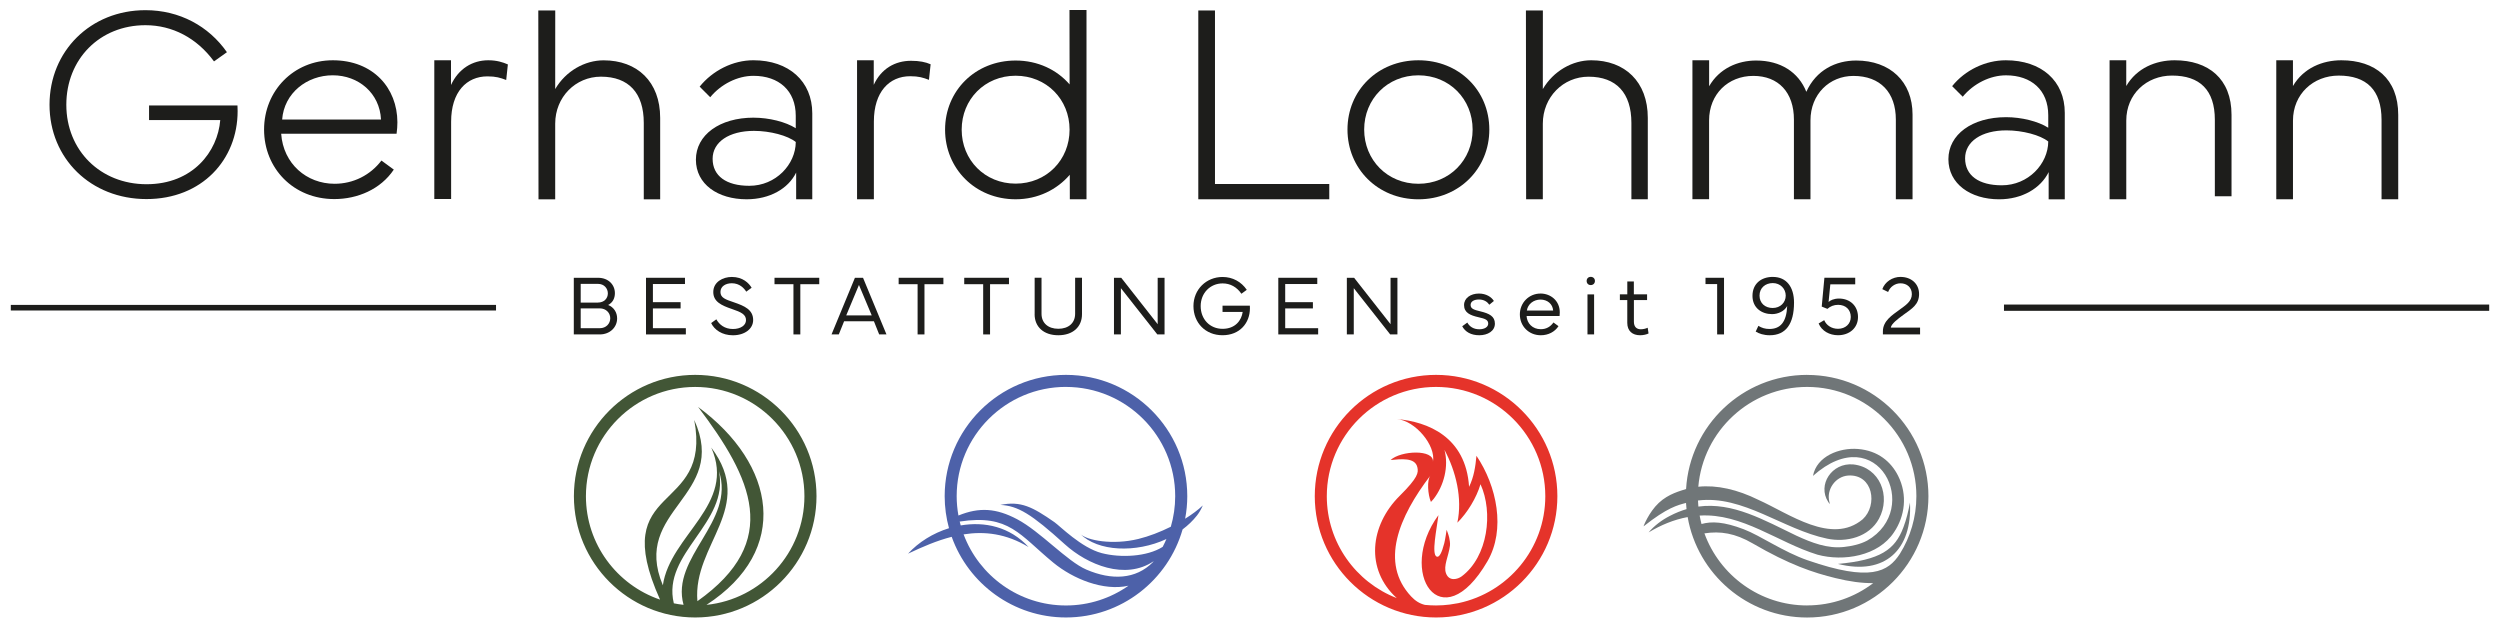 <?xml version="1.0" encoding="UTF-8"?> <svg xmlns="http://www.w3.org/2000/svg" id="Ebene_1" viewBox="0 0 1000 250"><defs><style> .cls-1 { fill: #4d61a9; } .cls-2 { fill: #707678; } .cls-3 { fill: #e5332a; } .cls-4 { fill: #1d1d1b; } .cls-5 { fill: #425636; } </style></defs><g><path class="cls-4" d="M229.52,133.77v-22.66h9.68c4.19,0,6.76,2.8,6.76,6.16,0,1.99-.82,3.74-2.7,4.72,2.3.92,3.59,2.99,3.59,5.37,0,3.6-2.92,6.41-6.94,6.41h-10.38ZM239.2,121.02c2.44,0,3.94-1.65,3.94-3.67,0-1.89-1.39-3.8-3.94-3.8h-6.92v7.48h6.92ZM232.28,123.35v7.93h7.63c2.57,0,4.19-1.85,4.19-3.99s-1.69-3.94-4.19-3.94h-7.63Z"></path><path class="cls-4" d="M258.4,111.11h15.59v2.5h-12.83v7.26h11.08v2.5h-11.08v7.91h13.18v2.49h-15.94v-22.66Z"></path><path class="cls-4" d="M286.54,127.73c1.17,2.1,3.3,3.87,6.64,3.87,3.05,0,5.22-1.45,5.22-3.55,0-2.24-1.89-3.19-5.66-4.46-4.2-1.42-7.43-2.94-7.43-6.77,0-4.04,3.84-6.04,7.41-6.04,4.37,0,6.83,2.45,7.93,4.32l-2.15,1.57c-.85-1.35-2.64-3.37-5.78-3.37-2.37,0-4.54,1.17-4.54,3.49s1.99,2.99,5.42,4.15c4.26,1.45,7.66,2.97,7.66,7.08,0,3.55-3.42,6.09-8.09,6.09-4.34,0-7.44-2.2-8.71-4.89l2.07-1.49Z"></path><path class="cls-4" d="M309.8,111.11h17.9v2.57h-7.57v20.09h-2.75v-20.09h-7.58v-2.57Z"></path><path class="cls-4" d="M332.61,133.77l9.36-22.66h3.24l9.38,22.66h-2.92l-2.1-5.26h-11.93l-2.12,5.26h-2.9ZM348.69,126.16l-5.11-12.18-5.09,12.18h10.2Z"></path><path class="cls-4" d="M359.46,111.11h17.9v2.57h-7.57v20.09h-2.75v-20.09h-7.58v-2.57Z"></path><path class="cls-4" d="M385.69,111.11h17.9v2.57h-7.57v20.09h-2.75v-20.09h-7.58v-2.57Z"></path><path class="cls-4" d="M413.86,125.67v-14.57h2.75v14.42c0,3.66,2.62,5.99,6.72,5.99s6.72-2.33,6.72-5.99v-14.42h2.75v14.57c0,5.14-3.7,8.43-9.48,8.43s-9.48-3.29-9.48-8.43Z"></path><path class="cls-4" d="M448.49,111.11l14.58,18.57v-18.57h2.75v22.66h-2.89l-14.57-18.5v18.5h-2.77v-22.66h2.89Z"></path><path class="cls-4" d="M477.38,122.44c0-6.67,5.14-11.65,11.65-11.65,4.01,0,7.48,1.9,9.68,5.14l-2.15,1.57c-1.85-2.69-4.42-4.14-7.53-4.14-4.92,0-8.76,3.86-8.76,9.08s3.65,9.09,8.76,9.09,7.59-3.42,8.04-6.76h-8.06v-2.5h10.93c.02.25.03.67.03,1.03,0,5.92-4.07,10.79-10.96,10.79s-11.63-5.04-11.63-11.66Z"></path><path class="cls-4" d="M511.32,111.11h15.59v2.5h-12.83v7.26h11.08v2.5h-11.08v7.91h13.18v2.49h-15.94v-22.66Z"></path><path class="cls-4" d="M541.64,111.11l14.58,18.57v-18.57h2.75v22.66h-2.89l-14.57-18.5v18.5h-2.77v-22.66h2.89Z"></path><path class="cls-4" d="M586.92,129.01c.88,1.6,2.47,2.7,4.79,2.7,2.09,0,3.57-.89,3.57-2.25,0-1.48-1.1-1.95-3.8-2.55-3.42-.77-5.86-1.82-5.86-4.89,0-2.8,2.65-4.6,5.96-4.6,2.89,0,5.02,1.4,5.97,2.97l-1.82,1.5c-.77-1.12-2.09-2.09-4.15-2.09s-3.34.85-3.34,2.17c0,1.53,1.29,1.95,4.01,2.6,3.45.84,5.71,1.94,5.71,4.89s-2.87,4.64-6.24,4.64-5.67-1.4-6.83-3.6l2.04-1.48Z"></path><path class="cls-4" d="M616.19,117.41c4,0,7.72,2.82,7.72,7.53,0,.48-.02,1.02-.08,1.47h-13.2c.17,2.92,2.35,5.27,5.69,5.27,2.25,0,3.91-1.05,5.06-2.69l2.02,1.47c-1.47,2.27-4.07,3.64-7.08,3.64-4.82,0-8.38-3.64-8.38-8.34s3.69-8.34,8.24-8.34ZM610.73,124.22h10.53c-.18-2.64-2.33-4.39-5.05-4.39s-5.07,1.75-5.47,4.39Z"></path><path class="cls-4" d="M636.3,110.74c.97,0,1.67.67,1.67,1.64s-.7,1.65-1.67,1.65-1.64-.68-1.64-1.65.67-1.64,1.64-1.64ZM637.64,117.75v16.02h-2.65v-16.02h2.65Z"></path><path class="cls-4" d="M647.95,120.03v-2.29h2.97v-5.14h2.62v5.14h5.29v2.29h-5.27v8.66c0,2.1,1.13,3.02,2.77,3.02.87,0,1.97-.23,2.74-.62l.35,2.29c-.68.38-2.07.72-3.37.72-3.09,0-5.14-1.7-5.14-4.97v-9.09h-2.95Z"></path><path class="cls-4" d="M686.86,113.63h-4.66v-2.52h7.41v22.66h-2.75v-20.14Z"></path><path class="cls-4" d="M709.15,110.77c5.47,0,8.46,4.05,8.46,10.25,0,8.61-3.32,13.08-9.71,13.08-2.47,0-4.35-.68-5.62-1.47l1.07-2.29c1.32.82,2.7,1.25,4.41,1.25,4.31,0,6.84-2.65,7.12-9.19-1.12,2.07-3.6,3.25-6.06,3.25-4.12,0-7.83-2.47-7.83-7.31s3.47-7.58,8.16-7.58ZM709.1,123.19c3.05,0,5.19-2.2,5.19-4.94s-2.15-5.02-5.17-5.02-5.31,1.97-5.31,5.01,2.24,4.96,5.29,4.96Z"></path><path class="cls-4" d="M727.44,129.39l2.24-1.32c.85,1.99,2.87,3.45,5.52,3.45,2.97,0,5.11-1.97,5.11-4.72,0-2.94-2.02-4.87-5.09-4.87-1.65,0-3.12.6-4.26,1.62l-2.27-.92,1.07-11.53h12.33v2.62h-9.96l-.7,7.07c.63-.62,2.09-1.37,4.16-1.37,4.42,0,7.61,2.94,7.61,7.38s-3.49,7.29-7.99,7.29c-3.42,0-6.52-1.7-7.76-4.71Z"></path><path class="cls-4" d="M760.27,110.77c4.09,0,7.36,2.62,7.36,6.84s-2.87,5.86-6.29,8.34c-2.14,1.55-4.89,3.64-5.01,5.09h11.7v2.72h-14.87v-1.24c0-4.19,3.75-6.49,6.72-8.68,2.37-1.74,4.86-3.29,4.86-6.18,0-2.67-1.93-4.34-4.55-4.34-2.17,0-4.2,1.44-4.94,3.47l-2.32-1.13c1.03-2.89,3.99-4.91,7.34-4.91Z"></path></g><g><rect class="cls-4" x="4.32" y="121.96" width="194.09" height="2.24"></rect><rect class="cls-4" x="801.59" y="121.82" width="194.09" height="2.51"></rect><path class="cls-4" d="M58.18,4.07c13.63,0,25.31,6.38,32.59,16.81l-5.17,3.68c-6.9-9.4-16.69-14.48-27.42-14.48-18.3,0-31.65,13.57-31.65,31.83s13.63,31.78,32.09,31.78,28.48-13.02,29.48-25.67h-28.48v-5.84h35.37c.06.86.06,1.03.06,2.27,0,19.4-14.24,35.18-36.48,35.18S19.81,63.41,19.81,41.9,36.27,4.07,58.18,4.07"></path><path class="cls-4" d="M133.1,24.11c16.19,0,25.81,11.13,25.86,24.76,0,1.5-.11,3.06-.33,4.62h-46.16c.83,12.01,10.18,20.02,21.36,20.02,7.56,0,14.35-3.5,18.74-9.29l4.95,3.62c-5.29,7.9-14.52,11.79-23.8,11.79-16.35,0-28.09-12.29-28.09-27.81s11.85-27.71,27.47-27.71M112.86,47.81h39.54c-.5-10.51-8.95-17.69-19.3-17.69s-19.46,7.12-20.24,17.69"></path><polygon class="cls-4" points="479.32 79.71 479.32 4.19 485.99 4.19 485.99 73.6 531.71 73.6 531.71 79.71 479.32 79.71"></polygon><path class="cls-4" d="M538.99,51.82c0-15.63,12.12-27.71,28.37-27.71s28.37,12.08,28.37,27.71-12.12,27.9-28.37,27.9-28.37-12.27-28.37-27.9M567.36,73.51c12.4,0,21.69-9.51,21.69-21.69s-9.29-21.69-21.69-21.69-21.69,9.51-21.69,21.69,9.29,21.69,21.69,21.69"></path><path class="cls-4" d="M676.98,24.11h6.67v10.39c4.12-7.17,11.51-10.29,18.8-10.29,9.79,0,16.96,4.67,20.08,12.51,3.95-8.73,11.79-12.51,19.96-12.51,13.52,0,22.53,8.4,22.53,21.63v33.87h-6.68v-31.87c0-10.85-6.23-17.47-16.96-17.47-9.57,0-17.19,7.29-17.19,17.8v31.53h-6.62v-31.87c0-10.85-6.17-17.47-16.24-17.47s-17.69,7.29-17.69,17.8v31.53h-6.67V24.11Z"></path><path class="cls-4" d="M802.45,46.87c6.17,0,12.85,1.67,16.85,4.23v-5.01c0-10.01-6.73-15.96-16.91-15.96-6.4,0-13.01,3.34-17.3,8.56l-4.23-4.23c5.17-6.45,13.35-10.35,21.47-10.35,14.24,0,23.58,8.24,23.58,21.03v34.58h-6.45v-10.88c-3.17,6.45-10.57,10.88-19.8,10.88-11.51,0-20.3-6.21-20.3-16.05s9.45-16.8,23.08-16.8M786.04,63.33c0,6.84,5.45,10.79,14.68,10.79,10.62,0,18.52-8.56,18.58-17.52-3.17-2.56-10.23-4.45-16.74-4.45-9.95,0-16.52,4.45-16.52,11.18"></path><path class="cls-4" d="M843.83,79.71V24.11h6.67v10.3c4.23-7.23,11.85-10.3,19.36-10.3,13.46,0,22.75,7.35,22.75,21.81v32.59h-6.67v-30.59c0-11.96-6.06-17.69-17.13-17.69-10.18,0-18.3,7.4-18.3,18.02v31.46h-6.67Z"></path><path class="cls-4" d="M910.51,79.71V24.11h6.67v10.3c4.23-7.23,11.85-10.3,19.36-10.3,13.46,0,22.75,7.35,22.75,21.81v33.8h-6.67v-31.79c0-11.96-6.06-17.69-17.13-17.69-10.18,0-18.3,7.4-18.3,18.02v31.46h-6.67Z"></path><path class="cls-4" d="M173.73,24.11h6.67v9.89c3-6.51,8.57-9.89,14.91-9.89,3.39,0,5.79.77,7.84,1.66l-.67,6.23c-2.34-.89-4.06-1.45-7.51-1.45-8.34,0-14.52,6.23-14.52,18.13v30.93h-6.73V24.11Z"></path><path class="cls-4" d="M301.45,47.07c6.17,0,12.85,1.67,16.85,4.23v-5.01c0-10.01-6.73-15.96-16.91-15.96-6.4,0-13.01,3.34-17.3,8.56l-4.23-4.23c5.17-6.45,13.35-10.56,21.47-10.56,14.24,0,23.58,8.45,23.58,21.24v34.37h-6.45v-10.68c-3.17,6.45-10.57,10.68-19.8,10.68-11.51,0-20.3-6-20.3-15.85s9.45-16.8,23.08-16.8M285.05,63.53c0,6.84,5.45,10.79,14.68,10.79,10.62,0,18.52-8.56,18.58-17.52-3.17-2.56-10.23-4.45-16.74-4.45-9.95,0-16.52,4.45-16.52,11.18"></path><path class="cls-4" d="M342.83,24.11h6.67v9.83c3-6.51,8.57-9.62,14.91-9.62,3.39,0,5.79.5,7.84,1.39l-.67,6.23c-2.34-.89-4.06-1.45-7.51-1.45-8.34,0-14.52,6.23-14.52,18.13v31.09h-6.73V24.11Z"></path><path class="cls-4" d="M427.79,4l.05,29.77c-5.08-5.88-12.71-9.56-21.59-9.56-16.16,0-28.22,12.12-28.22,27.66s12.06,27.84,28.22,27.84c8.92,0,16.58-3.88,21.66-9.81l.02,9.81h6.67V4h-6.81ZM406.25,73.45c-12.34,0-21.58-9.46-21.58-21.58s9.24-21.58,21.58-21.58,21.58,9.46,21.58,21.58-9.24,21.58-21.58,21.58"></path><path class="cls-4" d="M215.4,79.73l-.08-75.55h6.78l-.02,31.45c4.23-7.23,11.85-11.5,19.36-11.5,13.46,0,22.63,8.55,22.63,23.01v32.59h-6.56v-30.59c0-11.96-6.06-18.47-17.13-18.47-10.18,0-18.3,8.18-18.3,18.8v30.26h-6.67Z"></path><path class="cls-4" d="M610.45,79.71l-.08-75.53h6.78l-.02,31.45c4.23-7.23,11.85-11.52,19.36-11.52,13.46,0,22.63,8.57,22.63,23.03v32.58h-6.56v-30.57c0-11.96-6.06-18.47-17.13-18.47-10.18,0-18.3,8.18-18.3,18.8v30.24h-6.67Z"></path><path class="cls-5" d="M278.08,149.95c-26.76,0-48.52,21.77-48.52,48.52s21.77,48.52,48.52,48.52,48.52-21.77,48.52-48.52-21.77-48.52-48.52-48.52M269.53,241.33c-4.87-20.1,22.28-32.05,18.06-52.84,6.68,20.25-19.47,34.32-14.17,53.44-1.32-.14-2.62-.34-3.89-.6M282.59,241.95c33.76-21.91,27.8-56.19-3.34-79.16,21.52,28.5,33.64,53.69-.29,77.68-1.94-22.83,23.66-37.33,5.54-61.45,10.13,22.87-16.39,34.85-19.36,55.1-12.81-30.49,26.49-35.4,12.55-66.14,7.27,38.36-35.11,24.25-13.67,71.87-17.22-5.87-29.65-22.19-29.65-41.37,0-24.1,19.61-43.7,43.7-43.7s43.7,19.61,43.7,43.7c0,22.58-17.21,41.21-39.19,43.47"></path><path class="cls-1" d="M474.05,207.51c.56-2.93.86-5.95.86-9.04,0-26.75-21.77-48.52-48.52-48.52s-48.52,21.77-48.52,48.52c0,4.43.61,8.73,1.73,12.81-6.39,1.98-12.21,5.61-16.38,10.19,5.75-2.74,11.56-5.23,17.46-6.74,6.7,18.78,24.66,32.26,45.71,32.26,22.15,0,40.86-14.92,46.65-35.23,2.16-1.61,4.12-3.48,5.78-5.6.88-1.13,1.6-2.39,2.18-3.71l.12-.27c-1.9,1.8-4.33,3.61-7.06,5.31M426.38,154.77c24.1,0,43.7,19.6,43.7,43.7,0,4.24-.62,8.34-1.75,12.22-4.23,2.11-8.75,3.85-12.94,4.88-10.2,2.52-20.67.66-23.37-2.07,7.06,7.14,22.3,7.8,34.55,2.11-.46,1.07-.96,2.11-1.5,3.14-6.27,3.97-16.87,4.46-24.41,2.49-8.13-2.13-16.7-10.85-18.88-12.37-8.77-6.1-13.46-8.58-21.65-6.9,7.02.35,12.36,3.55,25.78,15.72,9.12,8.27,24.2,14.46,35.55,6.8-.09.12-.18.24-.27.36-6.9,6.96-16.51,7.34-26.66,2.98-7.72-3.32-18.37-15.21-27.66-20.13-8.33-4.41-15.12-4.92-23.5-1.49-.45-2.51-.7-5.1-.7-7.75,0-24.1,19.61-43.7,43.7-43.7M385.44,213.75c8.42-1.33,17.06-.32,25.99,5.08-7.47-8.15-17.62-10.31-27.15-8.66-.14-.51-.28-1.03-.4-1.55,19.8-3.05,23.97,5.37,37.47,16.46,7.89,6.48,20.01,11.45,30.04,9.21-7.09,4.97-15.71,7.9-25.01,7.9-18.73,0-34.74-11.84-40.94-28.43"></path><path class="cls-3" d="M574.43,149.95c-26.76,0-48.52,21.77-48.52,48.52s21.77,48.52,48.52,48.52,48.52-21.77,48.52-48.52-21.77-48.52-48.52-48.52M583.41,241.25c-1.25.22-2.41.42-3.49.57-1.8.23-3.63.36-5.5.36-1.5,0-2.99-.08-4.45-.22-2.17-.54-3.86-1.62-5.51-3.38-12.64-13.5-4.92-31.83,7.69-48.35-1.43,1.87-1.03,7.6.22,10.55l1.05-1.17c4.18-5.34,6.13-13.09,4.37-19.65,4.58,8.54,7.24,19.39,5.15,29.12,4.04-3.99,7.66-9.98,9.26-15.39,5.14,11.25,3,28.98-7.51,36.84-1.62,1.21-5.02,2.13-6.27-1.15-1.15-3.03,1-6.79,1.56-11.08.14-1.06-.13-2.42-.31-3.28-.25-1.18-1.02-3.11-1.02-3.11,0,0-.54,3.8-.93,5.34-1.02,4.01-2.07,5.85-3.07,5.39-2.13-.97.03-10.93.73-16.59-16.82,22.97,1.09,50.25,19.58,18.49,7.4-12.71,3.78-30.15-4.38-42.23-.39,4.34-1.04,8.54-2.95,12.42-1.28-20.07-16.63-26.06-28.85-27.1,7.3.62,15.66,10.53,14.4,17.14.53-5.18-12.9-4.56-16.95-.76,4.04-.37,9.83-1.15,10.72,2.91.47,2.13.34,4.05-7.03,11.37-12.06,11.96-13.78,29.47-1.31,40.86.03.03.07.06.1.09-16.36-6.33-27.99-22.21-27.99-40.77,0-24.1,19.61-43.7,43.7-43.7s43.7,19.61,43.7,43.7c0,21.02-14.92,38.61-34.72,42.77"></path><path class="cls-2" d="M722.86,149.95c-25.79,0-46.94,20.23-48.43,45.66-2.11.72-6.99,1.85-10.93,5.56-3.97,3.73-6.23,9.51-6.05,9.36,9.48-7.53,13.61-8.47,16.96-9.36h0c.05.83.11,1.66.2,2.48-2.18.64-4.4,1.53-6.66,2.71-3.17,1.61-6.28,3.94-8.51,6.61,4.87-2.94,10.13-5.13,15.62-6.14,3.97,22.79,23.88,40.18,47.79,40.18,26.75,0,48.52-21.77,48.52-48.52s-21.77-48.52-48.52-48.52M722.86,242.18c-18.88,0-34.99-12.03-41.09-28.83,6.37-1,12.3-.06,19.32,4.02,14.68,8.54,24.26,11.72,33.19,13.89,5.56,1.35,10.3,2.03,15,1.99-7.34,5.59-16.49,8.91-26.41,8.91M723.09,224.13c-9.81-3.39-18.79-9.83-25.6-12.43-7.96-3.03-12.81-3.23-16.89-2.1-.29-1.11-.53-2.23-.74-3.37,16.98-1.05,31.31,10.78,47.12,15.64,10.4,2.84,24.4.57,30.62-8.96,4.36-6.45,5.5-14.9,1.64-22.59-2.84-5.65-8.06-10.09-16.07-10.73-7.35-.59-16.51,2.86-17.98,10.77,25.87-23.09,43.91,13.24,21.69,25.87-2.81,1.49-6.12,2.21-9.26,2.55-6.66.76-12.93-1.7-18.97-4.47-12.99-6.24-25.56-13.55-39.3-11.68-.08-.8-.13-1.61-.16-2.43,18.08-2.26,34.04,11.6,51.66,15.26,7.76,1.63,16.78-.65,20.74-7.97,4.87-9.04.37-20.56-10.27-21.72-8.62-.8-14.44,8.19-10.04,14.99.17.29.39.58.65.84.02-.11-.11-.56-.17-.8-1.32-5.01,2.43-10.23,7.54-10.59,9.96-.6,11.9,11.85,5.78,17.5-12.44,10.42-29.5-2.31-41.7-7.76-8.45-4.18-16.63-6.02-24.06-5.26,1.92-22.33,20.7-39.92,43.53-39.92,24.1,0,43.7,19.61,43.7,43.7,0,8.44-2.41,16.33-6.57,23.01-4.77,7.36-11.87,11.29-36.9,2.64"></path><path class="cls-2" d="M763.99,201.04c-.61,3.3-1.42,6.74-2.6,9.81-3.36,9.1-9.31,13.13-26.22,14.72,18.92,4.75,29.79-5.76,28.82-24.53"></path></g></svg> 